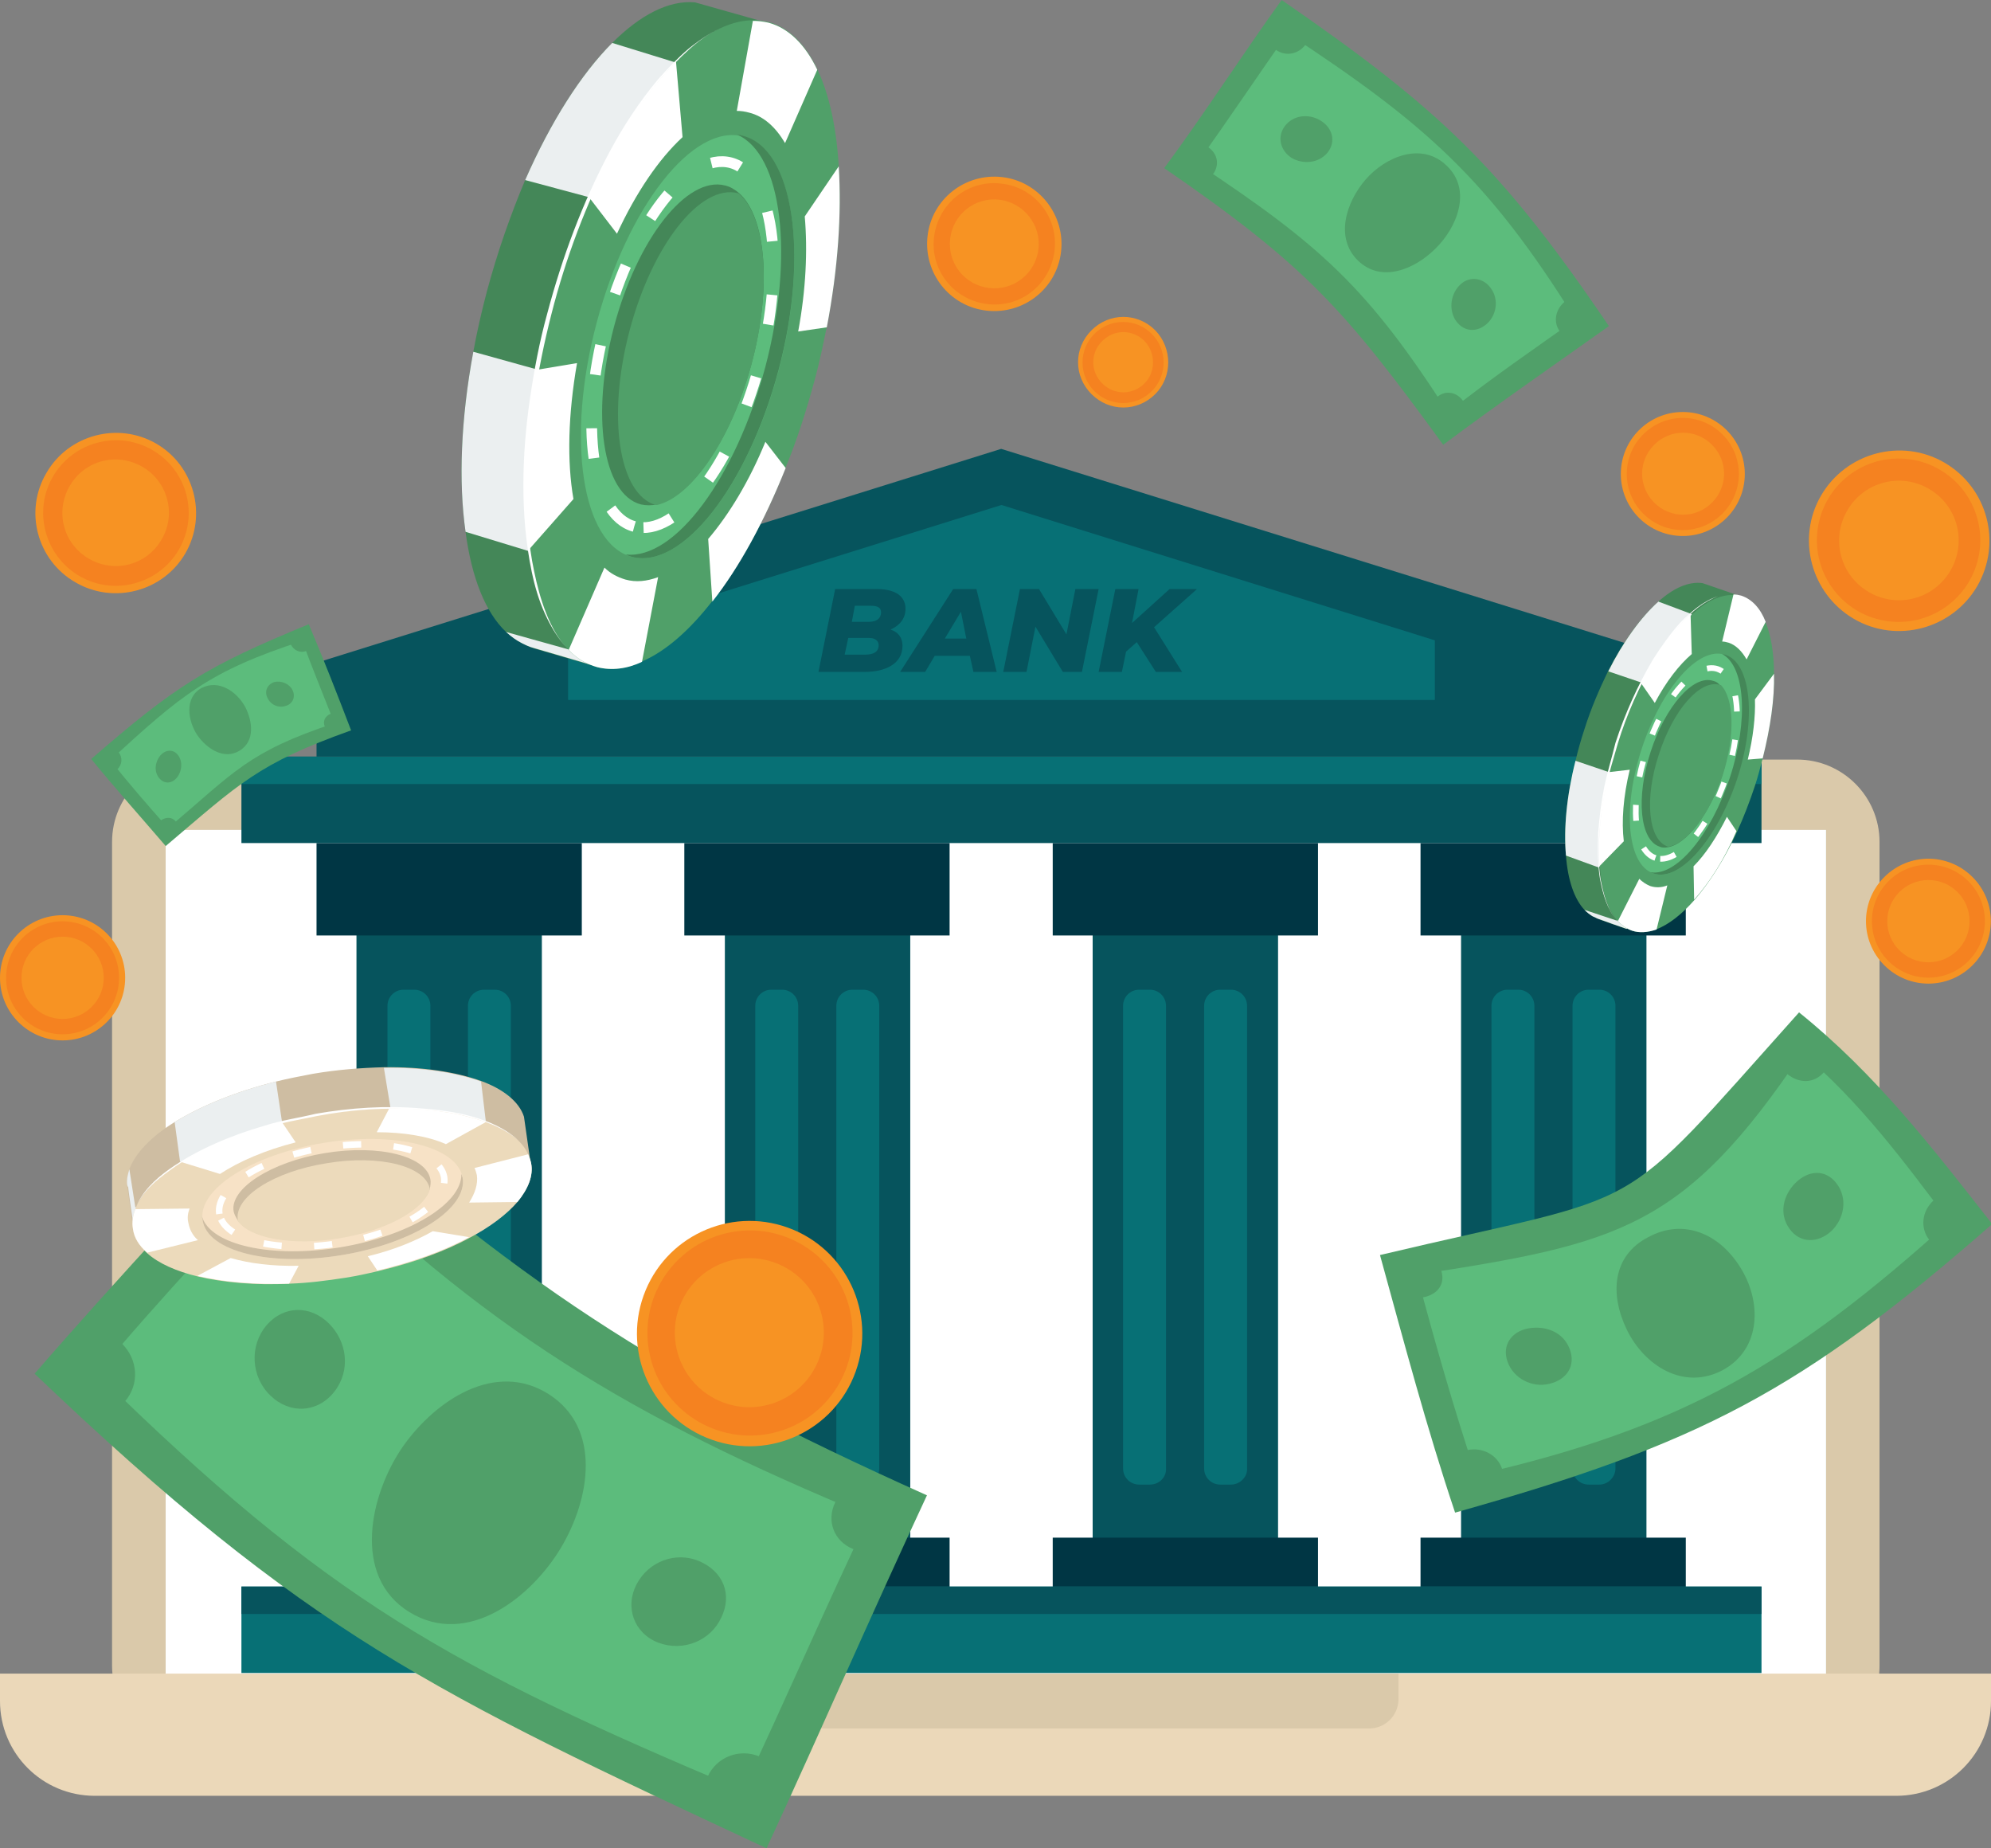 <?xml version="1.0" encoding="utf-8"?>
<!-- Generator: Adobe Illustrator 24.0.2, SVG Export Plug-In . SVG Version: 6.00 Build 0)  -->
<svg version="1.1" id="Layer_1" xmlns="http://www.w3.org/2000/svg" xmlns:xlink="http://www.w3.org/1999/xlink" x="0px" y="0px"
	 viewBox="0 0 334 310" style="enable-background:new 0 0 334 310;" xml:space="preserve">
<rect x="0" y="0" width="334" height="310" fill="#808080" stroke="none"/>
<style type="text/css">
	.st0{fill:#DAC9AA;}
	.st1{fill:#DFF2F8;}
	.st2{fill:#FFFFFF;}
	.st3{fill:#EBD8B9;}
	.st4{fill:#06545D;}
	.st5{fill:#003644;}
	.st6{fill:#64ADE0;}
	.st7{fill:#077075;}
	.st8{fill:#50A069;}
	.st9{fill:#5CBC7C;}
	.st10{fill:#F79323;}
	.st11{fill:#F58220;}
	.st12{fill:#448758;}
	.st13{fill:#EBEFF0;}
	.st14{fill:none;stroke:#FFFFFF;stroke-width:1.799;stroke-miterlimit:10;stroke-dasharray:5.037,8.995;}
	.st15{fill:none;stroke:#FFFFFF;stroke-width:0.951;stroke-miterlimit:10;stroke-dasharray:2.662,4.754;}
	.st16{fill:#CEBDA2;}
	.st17{fill:#ECDABB;}
	.st18{fill:#F7E2C6;}
	.st19{fill:none;stroke:#FFFFFF;stroke-width:1.089;stroke-miterlimit:10;stroke-dasharray:3.05,5.447;}
</style>
<g>
	<g>
		<g>
			<g>
				<g>
					<path class="st0" d="M315.3,279.4c0,7.6-6.2,13.8-13.8,13.8H32.6c-7.6,0-13.8-6.2-13.8-13.8V141.2c0-7.6,6.2-13.8,13.8-13.8
						h268.9c7.6,0,13.8,6.2,13.8,13.8V279.4z"/>
					<rect x="27.8" y="139.2" class="st1" width="278.5" height="142.2"/>
					<rect x="27.8" y="139.2" class="st2" width="278.5" height="142.2"/>
				</g>
				<g>
					<path class="st3" d="M0,280.7v4.6c0,8.8,7.1,15.9,15.9,15.9h302.2c8.8,0,15.9-7.1,15.9-15.9v-4.6H0z"/>
					<path class="st0" d="M99.4,280.7v4.3c0,2.7,2.2,4.9,4.9,4.9h125.4c2.7,0,4.9-2.2,4.9-4.9v-4.3H99.4z"/>
				</g>
			</g>
		</g>
	</g>
</g>
<g>
	<g>
		<g>
			<g>
				<g>
					<rect x="59.8" y="149.2" class="st4" width="31.1" height="116.4"/>
					<rect x="53.1" y="141.4" class="st5" width="44.5" height="15.5"/>
					<rect x="53.1" y="257.9" class="st6" width="44.5" height="15.5"/>
				</g>
				<g>
					<path class="st7" d="M69.5,249h-1.8c-1.5,0-2.7-1.2-2.7-2.7v-77.6c0-1.5,1.2-2.7,2.7-2.7h1.8c1.5,0,2.7,1.2,2.7,2.7v77.6
						C72.2,247.7,71,249,69.5,249z"/>
					<path class="st7" d="M83,249h-1.8c-1.5,0-2.7-1.2-2.7-2.7v-77.6c0-1.5,1.2-2.7,2.7-2.7H83c1.5,0,2.7,1.2,2.7,2.7v77.6
						C85.8,247.7,84.6,249,83,249z"/>
				</g>
			</g>
			<g>
				<g>
					<rect x="121.6" y="149.2" class="st4" width="31.1" height="116.4"/>
					<rect x="114.8" y="141.4" class="st5" width="44.5" height="15.5"/>
					<rect x="114.8" y="257.9" class="st5" width="44.5" height="15.5"/>
				</g>
				<g>
					<path class="st7" d="M131.2,249h-1.8c-1.5,0-2.7-1.2-2.7-2.7v-77.6c0-1.5,1.2-2.7,2.7-2.7h1.8c1.5,0,2.7,1.2,2.7,2.7v77.6
						C133.9,247.7,132.7,249,131.2,249z"/>
					<path class="st7" d="M144.8,249H143c-1.5,0-2.7-1.2-2.7-2.7v-77.6c0-1.5,1.2-2.7,2.7-2.7h1.8c1.5,0,2.7,1.2,2.7,2.7v77.6
						C147.5,247.7,146.3,249,144.8,249z"/>
				</g>
			</g>
			<g>
				<g>
					<rect x="183.3" y="149.2" class="st4" width="31.1" height="116.4"/>
					<rect x="176.6" y="141.4" class="st5" width="44.5" height="15.5"/>
					<rect x="176.6" y="257.9" class="st5" width="44.5" height="15.5"/>
				</g>
				<g>
					<path class="st7" d="M192.9,249h-1.8c-1.5,0-2.7-1.2-2.7-2.7v-77.6c0-1.5,1.2-2.7,2.7-2.7h1.8c1.5,0,2.7,1.2,2.7,2.7v77.6
						C195.7,247.7,194.5,249,192.9,249z"/>
					<path class="st7" d="M206.5,249h-1.8c-1.5,0-2.7-1.2-2.7-2.7v-77.6c0-1.5,1.2-2.7,2.7-2.7h1.8c1.5,0,2.7,1.2,2.7,2.7v77.6
						C209.3,247.7,208,249,206.5,249z"/>
				</g>
			</g>
			<g>
				<g>
					<rect x="245.1" y="149.2" class="st4" width="31.1" height="116.4"/>
					<rect x="238.3" y="141.4" class="st5" width="44.5" height="15.5"/>
					<rect x="238.3" y="257.9" class="st5" width="44.5" height="15.5"/>
				</g>
				<g>
					<path class="st7" d="M254.7,249h-1.8c-1.5,0-2.7-1.2-2.7-2.7v-77.6c0-1.5,1.2-2.7,2.7-2.7h1.8c1.5,0,2.7,1.2,2.7,2.7v77.6
						C257.4,247.7,256.2,249,254.7,249z"/>
					<path class="st7" d="M268.3,249h-1.8c-1.5,0-2.7-1.2-2.7-2.7v-77.6c0-1.5,1.2-2.7,2.7-2.7h1.8c1.5,0,2.7,1.2,2.7,2.7v77.6
						C271,247.7,269.8,249,268.3,249z"/>
				</g>
			</g>
			<rect x="40.5" y="126.9" class="st4" width="255" height="14.5"/>
			<rect x="40.5" y="126.9" class="st7" width="255" height="4.6"/>
			<rect x="40.5" y="266.1" class="st7" width="255" height="14.5"/>
			<rect x="40.5" y="266.1" class="st4" width="255" height="4.6"/>
			<path class="st4" d="M282.9,126.9H53.1v-15.6c0-0.1,0.1-0.2,0.2-0.2l114.6-35.8c0,0,0.1,0,0.1,0L282.7,111c0.1,0,0.2,0.1,0.2,0.2
				V126.9z"/>
			<polygon class="st7" points="240.7,117.4 95.3,117.4 95.3,107.4 168,84.7 240.7,107.4 			"/>
			<g>
				<path class="st4" d="M151.4,108.3c0,3-2.8,4.4-6.4,4.4h-7.7l2.8-13.9h7c3.1,0,4.8,1.2,4.8,3.3c0,1.7-1,2.8-2.5,3.5
					C150.7,106,151.4,107,151.4,108.3z M147.4,108.2c0-0.8-0.7-1.2-1.6-1.2h-3.5l-0.6,2.8h3.4C146.6,109.8,147.4,109.3,147.4,108.2z
					 M143.4,101.6l-0.5,2.7h2.8c1.4,0,2.1-0.6,2.1-1.6c0-0.8-0.6-1.1-1.7-1.1H143.4z"/>
				<path class="st4" d="M162.7,110h-5.9l-1.6,2.7H151l8.9-13.9h3.9l3.4,13.9h-3.9L162.7,110z M162.1,107.1l-0.9-4.5l-2.7,4.5H162.1
					z"/>
				<path class="st4" d="M184.3,98.8l-2.8,13.9h-3.2l-4.6-7.6l-1.5,7.6h-3.9l2.8-13.9h3.2l4.6,7.6l1.5-7.6H184.3z"/>
				<path class="st4" d="M193.6,105.2l4.7,7.5h-4.4l-3.2-5l-1.8,1.6l-0.7,3.4h-3.9l2.8-13.9h3.9l-1.1,5.7l6.3-5.7h4.6L193.6,105.2z"
					/>
			</g>
		</g>
	</g>
	<g>
		<g>
			<path class="st8" d="M242.1,74.6c-16.6-22.8-23.1-30.1-46.8-46.4C202.1,19,208.3,9.3,215,0c26.4,18.2,36.8,28,54.9,54.7
				C260.6,61.3,251.2,67.8,242.1,74.6z"/>
			<path class="st9" d="M242.9,69.2c-13.4-20.9-21.4-28.1-42.1-41.8c5.2-7.2,10.1-14.6,15.2-21.8c23,15.1,33.6,24.4,48.3,48
				C257.1,58.7,249.8,63.7,242.9,69.2z"/>
			<g>
				<path class="st8" d="M249.2,54.5c-1.8,1.4-3.9,1-5.1-0.9c-1.1-1.9-0.7-4.4,0.9-5.9c1.6-1.5,4-1.1,5.2,0.8
					C251.5,50.4,251,53.1,249.2,54.5z"/>
				<path class="st8" d="M222.7,25.6c-1.5,1.8-4.1,2-6,0.9c-1.9-1.2-2.5-3.5-1.2-5.3c1.4-1.9,4-2.2,6-1
					C223.5,21.4,224.2,23.7,222.7,25.6z"/>
			</g>
			<path class="st8" d="M266.2,56.4c-1.6,1.1-3.6,0.8-4.6-0.9c-1.1-1.6-0.6-3.7,0.9-4.9c1.6-1.2,3.5-0.7,4.6,0.9
				C268.2,53.2,267.8,55.3,266.2,56.4z"/>
			<path class="st8" d="M244.7,71.8c-1.4,1.1-3.4,0.9-4.4-0.7c-1-1.5-0.6-3.5,0.9-4.6c1.4-1.1,3.2-0.7,4.2,0.7
				C246.3,68.7,246.1,70.7,244.7,71.8z"/>
			<path class="st8" d="M219,7.5c-1.2,1.6-3.3,2-4.9,0.9c-1.6-1.1-1.9-3.1-0.8-4.7c1.1-1.6,3.2-2,4.8-0.9S220.1,5.9,219,7.5z"/>
			<path class="st8" d="M203.5,29.2c-1.1,1.5-3.1,1.9-4.6,0.8c-1.5-1-1.9-3-0.8-4.5c1.1-1.5,3-1.8,4.6-0.8
				C204.3,25.8,204.6,27.7,203.5,29.2z"/>
		</g>
		<g>
			<path class="st8" d="M242.7,27.8c-4.2-4.1-10.3-1.5-13.6,2.3c-3.3,3.8-5.2,9.8-1.3,13.6s9.5,1.5,13-2
				C244.4,38.2,247,31.9,242.7,27.8z"/>
		</g>
	</g>
	<g>
		<g>
			<path class="st8" d="M334.2,205.3c-32.1,28.1-49.2,36.9-90.1,48.4c-4.8-14.3-8.6-28.7-12.6-43.2c46.3-11,38.6-5.3,70.3-40.7
				C314.6,180.1,324.1,192.4,334.2,205.3z"/>
			<path class="st9" d="M327,204.9c-26.3,23.7-44.7,34.6-79.4,42.5c-3.7-11.1-6.9-22.3-9.9-33.6c33.8-5.2,44.8-7.7,64.6-37.2
				C312,184.8,319.4,194.8,327,204.9z"/>
			<g>
				<path class="st8" d="M308.1,198.5c1.9,2.5,1.3,5.9-0.9,8c-2.2,2-5.2,2.1-7-0.4c-1.8-2.5-1.1-5.6,1-7.7
					C303.3,196.3,306.2,196,308.1,198.5z"/>
				<path class="st8" d="M263.3,226.2c1.1,2.8-0.4,5.2-3.4,5.9c-2.9,0.7-6-0.9-7-3.7s0.7-5.1,3.5-5.6
					C259.3,222.3,262.2,223.4,263.3,226.2z"/>
			</g>
			<path class="st8" d="M305.2,173.7c2,1.6,2.5,4.1,0.8,6.1c-1.7,2-4.2,1.9-6.1,0.4c-1.9-1.6-2.6-4.2-0.9-6.2
				C300.7,172.1,303.2,172.1,305.2,173.7z"/>
			<path class="st8" d="M330.3,202c1.5,2,1.2,4.6-0.7,6.3c-1.9,1.6-4.4,1.6-6-0.4c-1.5-2-1.2-4.7,0.7-6.5
				C326.2,199.6,328.8,200,330.3,202z"/>
			<path class="st8" d="M241.8,213.2c0.7,2.3-0.8,4-3.1,4.4c-2.2,0.4-4.4-0.6-5-2.9c-0.6-2.3,0.7-4.2,3-4.7
				C238.9,209.5,241.1,210.9,241.8,213.2z"/>
			<path class="st8" d="M252,246.4c0.8,2.4-0.6,4.5-3,5.1c-2.4,0.6-4.8-0.6-5.7-3c-0.8-2.4,0.4-4.7,2.9-5.3
				C248.7,242.7,251.2,244,252,246.4z"/>
		</g>
		<g>
			<path class="st8" d="M276.5,207.5c-6,3.1-6.5,9.5-3.6,15.5c2.9,6,9.5,10.3,16.1,6.8c6.6-3.6,6.5-11.7,2.9-17.3
				C288.4,206.9,282.4,204.3,276.5,207.5z"/>
		</g>
	</g>
	<g>
		<g>
			<path class="st8" d="M128.6,310c-55.9-26.1-77-35.9-122.8-79.6c14.3-16.5,29.3-32.3,43.8-48.6c38,33.6,59.5,48.2,105.9,69
				C146.3,270.5,137.7,290.3,128.6,310z"/>
			<path class="st9" d="M124.6,300.3c-49.2-20.7-69.8-32.1-108.3-69.9c10.9-13.1,22.8-25.4,34.1-38.2c30.8,30.9,55.4,45.5,95.4,62.1
				C138.5,269.5,131.8,285.1,124.6,300.3z"/>
			<g>
				<path class="st8" d="M121,271.3c-1.8,3.9-6.4,5.8-10.6,4.2c-4.1-1.6-5.6-6-3.6-9.8c2-3.8,6.5-5.5,10.4-3.9
					C121.3,263.5,122.9,267.4,121,271.3z"/>
				<path class="st8" d="M56.1,233.4c-2.8,3.6-7.5,3.8-10.7,0.7c-3.3-3.1-3.6-8.4-0.7-11.8c2.9-3.4,7.4-3.4,10.5-0.3
					C58.2,225,58.9,229.8,56.1,233.4z"/>
			</g>
			<path class="st8" d="M151.4,256.7c-1.5,3.1-5.1,4.4-8.3,3.1c-3.2-1.3-4.5-4.7-3-7.8c1.5-3.1,5.1-4.5,8.3-3.2
				C151.6,250.1,152.9,253.6,151.4,256.7z"/>
			<path class="st8" d="M130.5,302.8c-1.5,3.3-5.2,4.6-8.6,3.3c-3.3-1.4-4.8-4.9-3.2-8.1c1.5-3.3,5.3-4.8,8.7-3.4
				C130.7,295.9,132,299.5,130.5,302.8z"/>
			<path class="st8" d="M54.7,196.6c-2.3,2.6-6,2.5-8.3,0.1c-2.3-2.5-2.8-6.1-0.5-8.7c2.3-2.6,6-2.7,8.5-0.3
				C56.9,190.1,57,194,54.7,196.6z"/>
			<path class="st8" d="M21,235c-2.4,2.9-6.3,2.7-8.9,0.1s-2.9-6.5-0.6-9.4s6.2-3,8.9-0.4C23.2,228,23.4,232.2,21,235z"/>
		</g>
		<g>
			<path class="st8" d="M92,233.8c-8.9-5.6-18.9,1-24.4,8.8c-5.5,7.9-8.7,21.8,1.1,27.8c9.8,6,20.5-2.6,25.4-10.8
				C99,251.4,101,239.5,92,233.8z"/>
		</g>
	</g>
	<g>
		<g>
			<path class="st8" d="M58.9,122.5c-15.7,5.6-18.7,8.9-31.1,19.4c-4.2-4.9-8.5-9.7-12.5-14.6c14.2-12.3,19.2-15.5,36.5-22.6
				C54.3,110.6,56.6,116.5,58.9,122.5z"/>
			<path class="st9" d="M56.1,121.3c-14.5,4.8-16.8,8.2-27.9,17.6c-3.3-3.7-6.6-7.5-9.7-11.4c11.9-10.9,16.5-14.9,32.2-20
				C52.4,112.1,54.3,116.7,56.1,121.3z"/>
			<g>
				<path class="st8" d="M49.1,115.8c0.5,1.1,0,2.3-1.2,2.6c-1.2,0.4-2.5-0.2-3-1.3c-0.6-1.1-0.1-2.3,1.1-2.7
					C47.2,114.1,48.6,114.7,49.1,115.8z"/>
				<path class="st8" d="M29.9,126.7c0.8,1.1,0.6,2.7-0.2,3.7c-0.8,1-2.1,1.2-3,0.1c-0.9-1.1-0.7-2.7,0.2-3.8
					C27.8,125.7,29.1,125.6,29.9,126.7z"/>
			</g>
			<path class="st8" d="M52.3,106.8c0.4,1,0,2.1-1,2.4c-1,0.4-2.1-0.2-2.5-1.1c-0.4-1,0.1-2,1.1-2.3
				C50.9,105.4,51.9,105.8,52.3,106.8z"/>
			<path class="st8" d="M57.8,120.7c0.4,0.9,0,2-1,2.3c-1,0.3-2-0.2-2.3-1.1c-0.4-0.9,0-1.8,1-2.2C56.4,119.3,57.4,119.7,57.8,120.7
				z"/>
			<path class="st8" d="M19.9,126.2c0.7,0.8,0.6,2.1-0.2,2.8c-0.8,0.7-1.9,0.5-2.6-0.3c-0.7-0.8-0.6-2,0.2-2.7
				C18,125.3,19.2,125.4,19.9,126.2z"/>
			<path class="st8" d="M29.5,137.8c0.7,0.8,0.6,1.9-0.2,2.5c-0.8,0.7-1.8,0.6-2.5-0.2c-0.7-0.7-0.5-1.8,0.2-2.5
				C27.8,137,28.9,137,29.5,137.8z"/>
		</g>
		<g>
			<path class="st8" d="M33.8,115.4c-2.9,1.6-2.3,5.5-0.7,7.9c1.6,2.3,4.5,4.2,7.1,2.6c2.6-1.6,2.2-4.9,0.9-7.4
				C39.7,116,36.7,113.9,33.8,115.4z"/>
		</g>
	</g>
	<g>
		
			<ellipse transform="matrix(0.338 -0.941 0.941 0.338 -127.176 266.476)" class="st10" cx="125.8" cy="223.6" rx="18.9" ry="18.9"/>
		
			<ellipse transform="matrix(0.992 -0.126 0.126 0.992 -27.154 17.614)" class="st11" cx="125.8" cy="223.6" rx="17.2" ry="17.2"/>
		
			<ellipse transform="matrix(0.414 -0.91 0.91 0.414 -129.854 245.425)" class="st10" cx="125.8" cy="223.6" rx="12.5" ry="12.5"/>
	</g>
	<g>
		<path class="st10" d="M331.7,98.3c-4.2,7.2-13.5,9.7-20.7,5.5c-7.2-4.2-9.7-13.5-5.5-20.7c4.2-7.2,13.5-9.7,20.7-5.5
			C333.4,81.8,335.9,91,331.7,98.3z"/>
		
			<ellipse transform="matrix(0.128 -0.992 0.992 0.128 187.755 394.948)" class="st11" cx="318.5" cy="90.7" rx="13.7" ry="13.7"/>
		<path class="st10" d="M327.2,95.7c-2.8,4.8-8.9,6.4-13.7,3.6s-6.4-8.9-3.6-13.7c2.8-4.8,8.9-6.4,13.7-3.6
			C328.4,84.8,330,90.9,327.2,95.7z"/>
	</g>
	<g>
		<path class="st10" d="M31.1,92.8c-3.7,6.4-12,8.6-18.4,4.9C6.2,94,4,85.7,7.8,79.3c3.7-6.4,12-8.6,18.4-4.9
			C32.6,78.1,34.8,86.4,31.1,92.8z"/>
		<path class="st11" d="M30,92.2c-3.4,5.8-10.9,7.8-16.7,4.4c-5.8-3.4-7.8-10.9-4.4-16.7s10.9-7.8,16.7-4.4
			C31.4,78.9,33.4,86.3,30,92.2z"/>
		<path class="st10" d="M27.1,90.5c-2.5,4.3-7.9,5.7-12.2,3.2c-4.3-2.5-5.7-7.9-3.2-12.2c2.5-4.3,7.9-5.7,12.2-3.2
			C28.2,80.8,29.6,86.3,27.1,90.5z"/>
	</g>
	<g>
		<circle class="st10" cx="282.3" cy="79.5" r="10.4"/>
		<circle class="st11" cx="282.3" cy="79.5" r="9.4"/>
		<path class="st10" d="M287.2,84.3c-2.7,2.7-7,2.7-9.7,0c-2.7-2.7-2.7-7,0-9.7c2.7-2.7,7-2.7,9.7,0
			C289.9,77.3,289.9,81.6,287.2,84.3z"/>
	</g>
	<g>
		<path class="st10" d="M193.8,66.1c-3,3-7.7,3-10.7,0c-3-3-3-7.7,0-10.7c3-3,7.7-3,10.7,0C196.7,58.4,196.7,63.2,193.8,66.1z"/>
		<circle class="st11" cx="188.4" cy="60.8" r="6.8"/>
		<path class="st10" d="M192,64.3c-2,2-5.1,2-7.1,0c-2-2-2-5.1,0-7.1c2-2,5.1-2,7.1,0C193.9,59.2,193.9,62.4,192,64.3z"/>
	</g>
	<g>
		<path class="st10" d="M330.9,161.9c-4.1,4.1-10.7,4.1-14.8,0c-4.1-4.1-4.1-10.7,0-14.8c4.1-4.1,10.7-4.1,14.8,0
			C335,151.2,335,157.8,330.9,161.9z"/>
		<path class="st11" d="M330.2,161.2c-3.7,3.7-9.7,3.7-13.4,0c-3.7-3.7-3.7-9.7,0-13.4c3.7-3.7,9.7-3.7,13.4,0
			C333.9,151.5,333.9,157.5,330.2,161.2z"/>
		<circle class="st10" cx="323.5" cy="154.5" r="6.9"/>
	</g>
	<g>
		<circle class="st10" cx="10.5" cy="164" r="10.5"/>
		<path class="st11" d="M17.2,170.7c-3.7,3.7-9.7,3.7-13.4,0c-3.7-3.7-3.7-9.7,0-13.4c3.7-3.7,9.7-3.7,13.4,0
			C20.9,161,20.9,167,17.2,170.7z"/>
		<circle class="st10" cx="10.5" cy="164" r="6.9"/>
	</g>
	<g>
		<path class="st10" d="M178,42.2c-0.7,6.2-6.3,10.6-12.5,9.9c-6.2-0.7-10.6-6.3-9.9-12.5c0.7-6.2,6.3-10.6,12.5-9.9
			C174.3,30.4,178.7,36.1,178,42.2z"/>
		<path class="st11" d="M176.9,42.1c-0.7,5.6-5.7,9.6-11.3,8.9c-5.6-0.7-9.6-5.7-8.9-11.3c0.7-5.6,5.7-9.6,11.3-8.9
			C173.6,31.4,177.6,36.5,176.9,42.1z"/>
		<path class="st10" d="M174.2,41.8c-0.5,4.1-4.2,7-8.3,6.5c-4.1-0.5-7-4.2-6.5-8.3c0.5-4.1,4.2-7,8.3-6.5
			C171.7,34,174.7,37.7,174.2,41.8z"/>
	</g>
	<g>
		<g>
			<g>
				<path class="st12" d="M87.6,107.9c-1-0.5-1.8-1.1-2.7-1.9c-3.5-3.3-5.8-9.2-6.8-16.8c-1.2-8.4-0.8-18.9,1.3-30.2
					c0.6-3.3,1.4-6.8,2.3-10.2c1.8-6.7,4-12.9,6.4-18.6c4.3-9.8,9.4-17.8,14.6-23c4.7-4.7,9.5-7.2,13.9-6.8l12.4,3.5l-0.1,0.7
					c-4.4,0.3-9.1,3.3-13.6,8.4c-5.3,5.9-10.4,14.5-14.5,24.9c-1.9,4.7-3.6,9.8-5,15.2c-0.8,2.8-1.4,5.7-2,8.4
					c-2.1,10.7-2.7,20.7-2,29c0.6,6.6,2.1,12.2,4.4,16.2c0.9,1.6,2,2.9,3.2,4l-0.5,0.8c0,0-8.8-2.6-9.2-2.7
					C88.8,108.5,88.2,108.2,87.6,107.9z"/>
				<path class="st13" d="M87.6,107.9c-1-0.5-1.8-1.1-2.7-1.9l10.4,2.9l0.8-2.3c0.9,1.6,2,2.9,3.2,4l-0.5,0.8c0,0-8.8-2.6-9.2-2.7
					C88.8,108.5,88.2,108.2,87.6,107.9z"/>
				<path class="st13" d="M88.6,92.4l-10.5-3.2c-1.2-8.4-0.8-18.9,1.3-30.2l10.8,3l3.5-0.6c-2.1,10.7-2.9,18.4-2.2,26.7L88.6,92.4z"
					/>
				<path class="st13" d="M98.9,33.1l-10.8-2.9c4.3-9.8,9.4-17.8,14.6-23l10.7,3.3l-1.1,5.8c-5.3,5.9-6.4,8.4-10.6,18.8L98.9,33.1z"
					/>
				<path class="st8" d="M100.2,111.9c-1.8-0.5-3.4-1.4-4.8-2.9c-3.4-3.4-5.6-9.4-6.6-17c-1.1-8.4-0.7-18.8,1.4-30.1
					c0.6-3.3,1.4-6.6,2.2-10c1.8-6.7,4-13,6.5-18.7c4.2-9.7,9.3-17.6,14.5-22.9c4.3-4.4,8.8-6.9,12.9-6.9c0.9,0,1.7,0.1,2.6,0.3
					c3.4,0.9,6.2,3.7,8.2,7.9c2,4.2,3.2,9.7,3.6,16.2l0,0c0.5,7.9-0.1,17.1-2,27c-0.6,2.9-1.2,5.9-2,8.8c-1.4,5.2-3,10.2-4.9,14.8
					c-3.5,9-7.8,16.6-12.3,22.4c-3.8,4.9-7.8,8.4-11.7,10.1C105.2,112.2,102.6,112.5,100.2,111.9z"/>
				<path class="st9" d="M106,93.4c-8.4-2.2-11.1-19.8-5.9-39.3c5.2-19.5,16.2-33.5,24.6-31.2c8.4,2.2,11.1,19.8,5.9,39.3
					C125.4,81.6,114.4,95.6,106,93.4z"/>
				<path class="st2" d="M125.7,18.9c-0.7-0.2-1.4-0.3-2.1-0.3l2.7-15.1c0.9,0,1.7,0.1,2.6,0.3c3.4,0.9,6.2,3.7,8.2,7.9L131.7,24
					C130.1,21.3,128.1,19.5,125.7,18.9z"/>
				<path class="st2" d="M103.5,39.2l-4.6-6c4.2-9.7,9.3-17.6,14.5-22.9l1.1,12.7C110.5,26.7,106.7,32.3,103.5,39.2z"/>
				<path class="st2" d="M88.8,92.1c-1.1-8.4-0.7-18.8,1.4-30.1l6.6-1.1c-1.5,8.6-1.7,16.5-0.6,22.8L88.8,92.1z"/>
				<path class="st2" d="M100.2,111.9c-1.8-0.5-3.4-1.4-4.8-2.9l6-13.8c1,1,2.2,1.6,3.5,2c1.8,0.5,3.6,0.3,5.5-0.4l-2.7,14.2
					C105.2,112.2,102.6,112.5,100.2,111.9z"/>
				<path class="st2" d="M119.5,100.9l-0.7-10.5c3.5-4.1,6.9-9.7,9.6-16.3l3.4,4.4C128.2,87.5,124,95.2,119.5,100.9z"/>
				<path class="st2" d="M133.9,55.6c1.3-7,1.6-13.6,1.1-19.3l5.7-8.4c0.5,7.9-0.1,17.1-2,27L133.9,55.6z"/>
				<path class="st14" d="M106.4,88.3c-7.1-1.9-9.3-17.1-4.8-33.9c4.5-16.8,13.8-29,21-27.1c7.1,1.9,9.3,17.1,4.8,33.9
					C122.9,78.1,113.5,90.2,106.4,88.3z"/>
				<path class="st12" d="M106,93.4c-0.3-0.1-0.7-0.2-1-0.4c8.2,0.9,18.4-12.8,23.4-31.5c4.9-18.7,2.8-35.6-4.7-38.9
					c0.3,0,0.7,0.1,1,0.2c8.4,2.2,11.1,19.8,5.9,39.3C125.4,81.6,114.4,95.6,106,93.4z"/>
				<path class="st12" d="M103,54.8c3.9-14.7,12.2-25.3,18.6-23.7c0.9,0.2,1.7,0.7,2.4,1.3l0,0c4.5,4,5.5,15.7,2.1,28.5
					c-3.4,12.7-10.1,22.4-15.9,23.7c-0.9,0.2-1.8,0.2-2.7,0C101.1,82.9,99.1,69.6,103,54.8z"/>
				<path class="st8" d="M105.6,55.5c3.8-14.4,11.9-24.7,18.2-23.1c0.1,0,0.1,0,0.2,0.1l0,0c4.5,4,5.5,15.7,2.1,28.5
					c-3.4,12.7-10.1,22.4-15.9,23.7c-0.1,0-0.1,0-0.2,0C103.8,82.9,101.8,69.9,105.6,55.5z"/>
			</g>
			<g>
				<path class="st2" d="M95.4,109c-1.7-1.7-3-3.9-4-6.1c-1-2.2-1.7-4.6-2.2-7c-1-4.8-1.4-9.7-1.4-14.5c0-4.9,0.4-9.7,1.1-14.5
					c0.7-4.8,1.6-9.6,2.9-14.3c2.5-9.4,5.9-18.6,10.5-27.2c2.3-4.3,5-8.4,8.1-12.1c1.6-1.8,3.3-3.6,5.2-5.2c1.9-1.5,3.9-2.9,6.2-3.8
					c-2.3,0.9-4.3,2.3-6.1,3.9c-1.8,1.6-3.5,3.4-5,5.2c-3.1,3.8-5.6,7.9-7.9,12.2c-4.5,8.6-7.9,17.7-10.3,27.1
					c-2.4,9.4-3.9,19-4.1,28.7c-0.1,4.8,0.2,9.7,1.2,14.4c0.5,2.4,1.1,4.7,2,7C92.5,105.1,93.7,107.3,95.4,109z"/>
			</g>
		</g>
		<g>
			<g>
				<path class="st12" d="M267.2,153.7c-0.5-0.3-0.9-0.6-1.4-1.1c-1.7-1.8-2.8-5-3.1-9.1c-0.4-4.5,0.1-10,1.6-15.9
					c0.4-1.7,0.9-3.5,1.5-5.3c1.1-3.5,2.5-6.7,3.9-9.6c2.5-5,5.5-9.1,8.4-11.7c2.6-2.4,5.2-3.5,7.5-3.2l6.4,2.2l-0.1,0.3
					c-2.3,0-4.9,1.5-7.4,4c-3,2.9-5.9,7.3-8.4,12.7c-1.1,2.4-2.2,5.1-3.1,7.9c-0.5,1.5-0.9,3-1.3,4.4c-1.4,5.6-2,10.8-1.9,15.2
					c0.1,3.5,0.7,6.5,1.8,8.7c0.4,0.9,1,1.6,1.5,2.2l-0.3,0.4c0,0-4.6-1.6-4.8-1.7C267.8,154,267.5,153.8,267.2,153.7z"/>
				<path class="st13" d="M267.2,153.7c-0.5-0.3-0.9-0.6-1.4-1.1l5.4,1.8l0.5-1.2c0.4,0.9,1,1.6,1.5,2.2l-0.3,0.4
					c0,0-4.6-1.6-4.8-1.7C267.8,154,267.5,153.8,267.2,153.7z"/>
				<path class="st13" d="M268.2,145.5l-5.5-2c-0.4-4.5,0.1-10,1.6-15.9l5.6,1.9l1.9-0.2c-1.4,5.6-2.1,9.6-1.9,14L268.2,145.5z"/>
				<path class="st13" d="M275.4,114.5l-5.6-1.9c2.5-5,5.5-9.1,8.4-11.7l5.6,2.1l-0.7,3c-3,2.9-3.6,4.3-6.1,9.6L275.4,114.5z"/>
				<path class="st8" d="M273.8,156.1c-0.9-0.3-1.7-0.9-2.4-1.6c-1.7-1.9-2.7-5.1-3-9.1c-0.3-4.5,0.2-10,1.6-15.8
					c0.4-1.7,0.9-3.5,1.5-5.2c1.1-3.5,2.5-6.8,4-9.7c2.5-5,5.4-9,8.3-11.6c2.4-2.2,4.8-3.4,7-3.3c0.5,0,0.9,0.1,1.3,0.2
					c1.8,0.6,3.2,2.1,4.1,4.4c0.9,2.2,1.4,5.2,1.4,8.6l0,0c0.1,4.2-0.6,9-1.9,14.2c-0.4,1.5-0.8,3.1-1.3,4.6c-0.9,2.7-1.9,5.3-3,7.7
					c-2.1,4.6-4.6,8.5-7.1,11.4c-2.2,2.5-4.4,4.2-6.5,5C276.4,156.4,275,156.5,273.8,156.1z"/>
				<path class="st9" d="M277.4,146.5c-4.4-1.4-5.3-10.8-2-20.9c3.3-10.1,9.5-17.2,13.9-15.8c4.4,1.4,5.3,10.8,2,20.9
					C288,140.9,281.7,148,277.4,146.5z"/>
				<path class="st2" d="M290,107.8c-0.4-0.1-0.7-0.2-1.1-0.2l1.9-7.9c0.5,0,0.9,0.1,1.3,0.2c1.8,0.6,3.2,2.1,4.1,4.4l-3.2,6.3
					C292.2,109.2,291.2,108.2,290,107.8z"/>
				<path class="st2" d="M277.6,117.9l-2.3-3.3c2.5-5,5.4-9,8.3-11.6l0.2,6.7C281.7,111.5,279.5,114.3,277.6,117.9z"/>
				<path class="st2" d="M268.3,145.3c-0.3-4.5,0.2-10,1.6-15.8l3.5-0.4c-1.1,4.5-1.4,8.7-1,12L268.3,145.3z"/>
				<path class="st2" d="M273.8,156.1c-0.9-0.3-1.7-0.9-2.4-1.6l3.6-7.1c0.5,0.5,1.1,0.9,1.8,1.2c0.9,0.3,1.9,0.3,2.9-0.1l-1.8,7.4
					C276.4,156.4,275,156.5,273.8,156.1z"/>
				<path class="st2" d="M284.2,150.9l-0.1-5.6c2-2,3.9-4.9,5.6-8.3l1.6,2.4C289.3,144.1,286.8,148,284.2,150.9z"/>
				<path class="st2" d="M293.2,127.4c0.9-3.7,1.3-7.2,1.2-10.1l3.2-4.3c0.1,4.2-0.6,9-1.9,14.2L293.2,127.4z"/>
				<path class="st15" d="M277.7,143.9c-3.7-1.2-4.4-9.3-1.5-18c2.8-8.8,8.2-14.9,11.9-13.7c3.7,1.2,4.4,9.3,1.5,18
					C286.7,138.9,281.4,145.1,277.7,143.9z"/>
				<path class="st12" d="M277.4,146.5c-0.2-0.1-0.4-0.1-0.5-0.2c4.3,0.7,10.1-6.2,13.3-15.9c3.2-9.7,2.5-18.7-1.3-20.7
					c0.2,0,0.4,0.1,0.5,0.1c4.4,1.4,5.3,10.8,2,20.9C288,140.9,281.7,148,277.4,146.5z"/>
				<path class="st12" d="M276.9,126.1c2.5-7.7,7.2-13,10.5-11.9c0.5,0.1,0.9,0.4,1.2,0.8l0,0c2.2,2.3,2.4,8.5,0.3,15.1
					c-2.2,6.6-6,11.5-9.1,12c-0.5,0.1-1,0.1-1.4-0.1C275.1,140.9,274.4,133.8,276.9,126.1z"/>
				<path class="st8" d="M278.3,126.5c2.4-7.5,7-12.7,10.3-11.6c0,0,0.1,0,0.1,0l0,0c2.2,2.3,2.4,8.5,0.3,15.1
					c-2.2,6.6-6,11.5-9.1,12c0,0-0.1,0-0.1,0C276.5,140.9,275.8,134,278.3,126.5z"/>
			</g>
			<g>
				<path class="st2" d="M271.3,154.5c-1.7-2-2.4-4.5-2.9-7.1c-0.4-2.5-0.4-5.1-0.3-7.7c0.2-2.6,0.5-5.1,1-7.6
					c0.5-2.5,1.3-5,1.9-7.5c1.6-4.9,3.7-9.6,6.3-14c1.4-2.2,2.9-4.3,4.6-6.2c1.8-1.8,3.8-3.6,6.3-4.4c-2.4,0.9-4.4,2.6-6.1,4.5
					c-1.7,1.9-3.2,4-4.5,6.2c-2.6,4.4-4.7,9.1-6.2,14c-0.7,2.5-1.5,4.9-2,7.4c-0.5,2.5-0.9,5-1.1,7.6c-0.2,2.6-0.2,5.1,0.2,7.7
					C269,149.9,269.6,152.5,271.3,154.5z"/>
			</g>
		</g>
		<g>
			<g>
				<path class="st16" d="M21.3,198.1c0-0.6,0.2-1.3,0.4-2c1-2.7,3.7-5.5,7.6-7.9c4.4-2.7,10.2-5.1,17-6.8c2-0.5,4.1-0.9,6.2-1.3
					c4.1-0.7,8.1-1,11.9-1.1c6.5-0.1,12.1,0.8,16.3,2.3c3.8,1.4,6.4,3.5,7.2,6l1.1,7.7l-0.4,0.1c-1.2-2.3-4.1-4.2-8-5.4
					c-4.6-1.5-10.6-2.1-17.4-1.8c-3.1,0.1-6.3,0.5-9.7,1c-1.8,0.3-3.5,0.6-5.1,1c-6.4,1.5-12.1,3.6-16.5,6.1c-3.5,2-6.2,4.2-7.8,6.4
					c-0.7,0.9-1.1,1.8-1.4,2.7l-0.5-0.1c0,0-0.8-5.5-0.8-5.8C21.3,198.9,21.3,198.5,21.3,198.1z"/>
				<path class="st13" d="M21.3,198.1c0-0.6,0.2-1.3,0.4-2l1,6.4l1.5-0.2c-0.7,0.9-1.1,1.8-1.4,2.7l-0.5-0.1c0,0-0.8-5.5-0.8-5.8
					C21.3,198.9,21.3,198.5,21.3,198.1z"/>
				<path class="st13" d="M30.2,194.8l-0.9-6.6c4.4-2.7,10.2-5.1,17-6.8l1,6.7l1.2,1.8c-6.4,1.5-10.9,3-15.3,5.4L30.2,194.8z"/>
				<path class="st13" d="M65.5,185.8l-1.1-6.7c6.5-0.1,12.1,0.8,16.3,2.3l0.8,6.7l-3.4,0.8c-4.6-1.5-6.2-1.5-13-1.2L65.5,185.8z"/>
				<path class="st17" d="M22.3,206.1c-0.2-1.1,0-2.2,0.4-3.3c1-2.7,3.8-5.4,7.7-7.9c4.4-2.7,10.2-5.1,16.9-6.7c2-0.5,4-0.9,6.1-1.2
					c4.2-0.7,8.2-1,12-1.1c6.4-0.1,12,0.8,16.2,2.3c3.5,1.3,6,3.1,7,5.4c0.2,0.5,0.4,1,0.5,1.5c0.4,2.1-0.5,4.3-2.3,6.5
					c-1.8,2.1-4.6,4.2-8,6l0,0c-4.2,2.3-9.5,4.2-15.4,5.6c-1.7,0.4-3.5,0.8-5.4,1.1c-3.2,0.5-6.4,0.9-9.4,1
					c-5.8,0.3-11.1-0.2-15.4-1.2c-3.7-0.9-6.6-2.2-8.5-3.9C23.3,208.9,22.5,207.6,22.3,206.1z"/>
				<path class="st18" d="M34,204.7c-0.9-5.2,8.2-11,20.2-13c12-2,22.5,0.6,23.4,5.8c0.9,5.2-8.2,11-20.2,13
					C45.3,212.5,34.8,209.9,34,204.7z"/>
				<path class="st2" d="M80,197.1c-0.1-0.4-0.2-0.8-0.4-1.2l9-2.3c0.2,0.5,0.4,1,0.5,1.5c0.4,2.1-0.5,4.3-2.3,6.5l-8.1,0.1
					C79.7,200.1,80.2,198.6,80,197.1z"/>
				<path class="st2" d="M63.2,189.9l2.1-4c6.4-0.1,12,0.8,16.2,2.3l-6.7,3.7C71.9,190.6,67.8,189.9,63.2,189.9z"/>
				<path class="st2" d="M30.4,194.9c4.4-2.7,10.2-5.1,16.9-6.7l2.3,3.4c-5.1,1.3-9.5,3.2-12.7,5.3L30.4,194.9z"/>
				<path class="st2" d="M22.3,206.1c-0.2-1.1,0-2.2,0.4-3.3l9.1-0.1c-0.3,0.8-0.4,1.6-0.2,2.4c0.2,1.1,0.7,2.1,1.6,2.9l-8.5,2.1
					C23.3,208.9,22.5,207.6,22.3,206.1z"/>
				<path class="st2" d="M33.1,214l5.6-3c3.1,0.9,7,1.4,11.4,1.3l-1.6,3C42.7,215.5,37.4,215,33.1,214z"/>
				<path class="st2" d="M61.7,210.7c4.2-1,7.9-2.5,10.9-4.2l6.1,1c-4.2,2.3-9.5,4.2-15.4,5.6L61.7,210.7z"/>
				<path class="st19" d="M36.8,203.6c-0.7-4.4,7.1-9.4,17.5-11.1c10.4-1.7,19.4,0.5,20.2,4.9c0.7,4.4-7.1,9.4-17.5,11.1
					C46.6,210.2,37.6,208,36.8,203.6z"/>
				<path class="st16" d="M34,204.7c0-0.2-0.1-0.4-0.1-0.6c1.5,4.7,11.6,7,23.2,5.1c11.5-1.9,20.4-7.3,20.3-12.3
					c0.1,0.2,0.1,0.4,0.2,0.6c0.9,5.2-8.2,11-20.2,13C45.3,212.5,34.8,209.9,34,204.7z"/>
				<path class="st16" d="M54.5,193.4c9.1-1.5,17,0.5,17.7,4.4c0.1,0.5,0,1.1-0.1,1.6l0,0c-1.1,3.5-7.3,6.9-15.2,8.2
					c-7.9,1.3-14.9,0-17-2.9c-0.3-0.5-0.6-1-0.7-1.5C38.5,199.4,45.4,194.9,54.5,193.4z"/>
				<path class="st17" d="M54.8,195.1c8.9-1.5,16.6,0.5,17.3,4.3c0,0,0,0.1,0,0.1l0,0c-1.1,3.5-7.3,6.9-15.2,8.2
					c-7.9,1.3-14.9,0-17-2.9c0,0,0-0.1,0-0.1C39.2,200.8,45.9,196.5,54.8,195.1z"/>
			</g>
			<g>
				<path class="st2" d="M22.7,202.7c1.1-2.8,3.3-4.9,5.7-6.6c2.4-1.7,5-3.1,7.7-4.3c2.7-1.2,5.5-2.2,8.3-3c2.8-0.9,5.7-1.3,8.6-2
					c5.8-1,11.7-1.4,17.6-0.9c2.9,0.2,5.9,0.6,8.7,1.4c2.8,0.8,5.6,2,7.8,4.1c-2.2-2-5-3.1-7.8-3.9c-2.8-0.8-5.8-1.2-8.7-1.4
					c-5.9-0.4-11.8,0-17.5,1.1c-2.9,0.6-5.8,1.1-8.6,1.9c-2.8,0.8-5.6,1.8-8.3,2.9c-2.7,1.2-5.3,2.5-7.7,4.3
					C26.1,198,23.8,200,22.7,202.7z"/>
			</g>
		</g>
	</g>
</g>
</svg>

